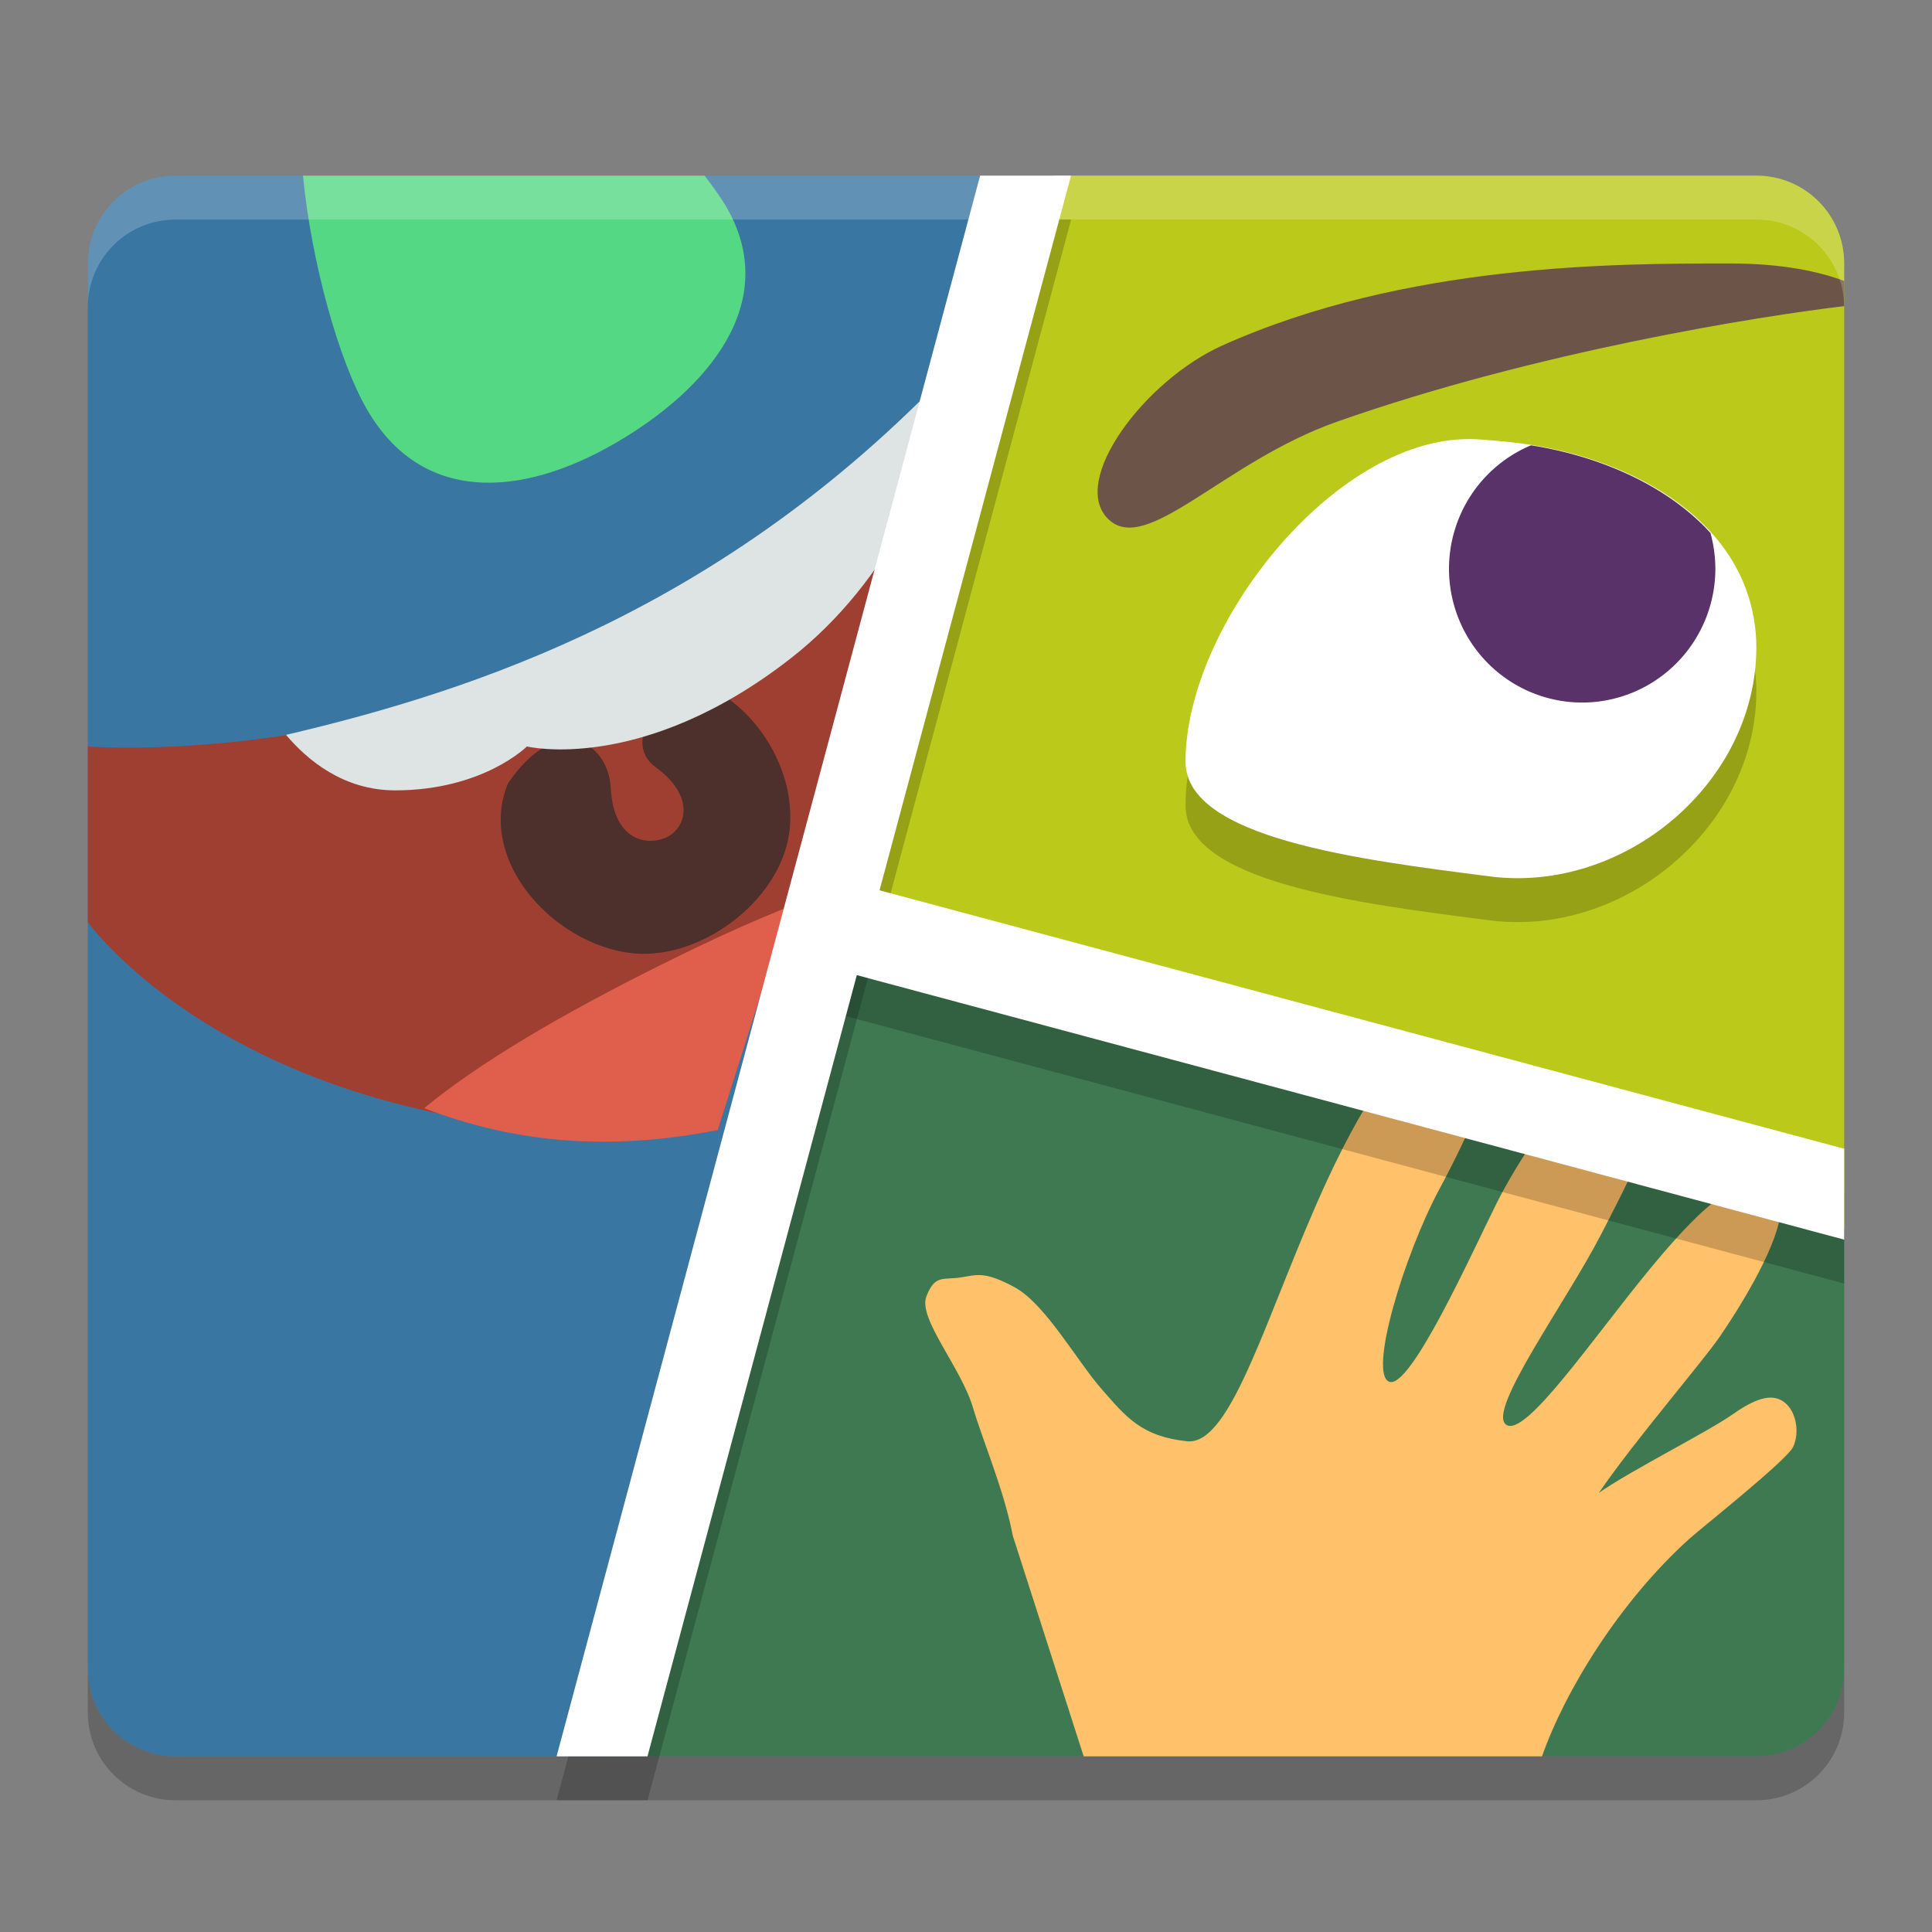 <svg xmlns="http://www.w3.org/2000/svg" width="22" height="22" version="1">
 <rect width="100%" height="100%" fill="#808080" stroke="none"/>
 <path style="fill:#bbc91b;fill-rule:evenodd" d="M 12,2 9.5,10.5 21,14 21,3 C 21,2.446 20.554,2 20,2 Z"/>
 <path style="fill:#3e7952;fill-rule:evenodd" d="M 9.5,10.5 6.5,20 20,20 c 0.554,0 1,-0.446 1,-1 l 0,-2 0,-3 z"/>
 <path style="fill:#3a76a2;fill-rule:evenodd" d="M 2,2 C 1.446,2 1,2.446 1,3 l 0,16 c 0,0.554 0.446,1 1,1 L 6.979,20 12,2 Z"/>
 <path style="opacity:0.2" d="m 1,19 0,0.5 c 0,0.554 0.446,1 1,1 l 18,0 c 0.554,0 1,-0.446 1,-1 L 21,19 c 0,0.554 -0.446,1 -1,1 L 2,20 C 1.446,20 1,19.554 1,19 Z"/>
 <path style="fill:#9f3f32" d="M 10.812,4.225 C 6.814,8.981 1,8.5 1,8.5 l 0,2 c 0,0 1.927,2.718 7.173,2.368 z"/>
 <path style="fill:#4d2f2b" d="m 7.988,7.786 c -0.381,0.002 -0.947,0.64 -0.521,0.951 0.467,0.34 0.342,0.708 0.108,0.804 C 7.341,9.637 6.986,9.551 6.955,8.977 6.927,8.432 6.338,8.105 5.784,8.921 5.749,9.007 5.724,9.094 5.712,9.182 5.602,9.97 6.372,10.741 7.16,10.85 7.948,10.96 8.878,10.273 8.987,9.485 9.082,8.8 8.626,8.044 7.988,7.786 Z m -2.024,0.808 c -0.021,0.029 -0.034,0.06 -0.053,0.09 L 5.964,8.594 Z"/>
 <path style="fill:#dee3e3" d="M 10.812,4.225 C 8.238,6.926 5.426,7.86 3.257,8.368 3.499,8.654 3.91,9 4.5,9 5.5,9 6,8.5 6,8.5 6,8.5 7.307,8.818 9,7.5 9.583,7.046 9.992,6.494 10.29,5.963 Z"/>
 <path style="fill:#e05e4c" d="M 8.98,10.326 C 8.611,10.474 8.161,10.67 7.5,11 6.384,11.558 5.461,12.098 4.83,12.619 5.861,13.017 6.945,13.11 8.173,12.868 Z"/>
 <path style="fill:#ffc169" d="m 15.811,12.202 c -0.222,0.309 -0.457,0.717 -0.695,1.231 -0.677,1.462 -1.083,3.033 -1.598,2.979 -0.514,-0.054 -0.69,-0.269 -0.975,-0.596 -0.285,-0.326 -0.641,-0.971 -0.993,-1.16 -0.352,-0.19 -0.433,-0.135 -0.622,-0.108 -0.19,0.027 -0.285,-0.034 -0.38,0.217 -0.095,0.251 0.398,0.808 0.533,1.269 0.106,0.36 0.358,0.951 0.451,1.451 L 12.34,20 l 5.219,0 c 0.267,-0.758 0.888,-1.763 1.673,-2.473 0.145,-0.131 1.111,-0.895 1.186,-1.05 0.106,-0.22 -0.005,-0.594 -0.293,-0.56 -0.096,0.011 -0.221,0.066 -0.384,0.181 -0.294,0.208 -1.159,0.639 -1.534,0.901 0.392,-0.576 1.169,-1.477 1.377,-1.779 0.217,-0.316 0.619,-0.962 0.685,-1.362 l -0.654,-0.242 c -0.223,0.147 -0.484,0.419 -0.815,0.819 -0.65,0.785 -1.435,1.95 -1.651,1.787 -0.217,-0.162 0.677,-1.381 1.083,-2.166 0.144,-0.279 0.284,-0.55 0.4,-0.807 l -1.069,-0.396 c -0.222,0.303 -0.414,0.634 -0.522,0.851 -0.271,0.542 -0.975,2.112 -1.219,2.031 -0.244,-0.081 0.162,-1.435 0.568,-2.193 0.168,-0.313 0.332,-0.646 0.453,-0.957 l -1.03,-0.383 z"/>
 <path style="fill:#6c5548" d="M 19.697,3 C 18.394,3 16,3 13.919,3.934 13.033,4.332 12.181,5.472 12.616,5.907 13.05,6.341 13.926,5.26 15.222,4.803 17.5,4 20.046,3.599 21,3.486 L 21,3.199 C 20.726,3.097 20.311,3 19.697,3 Z"/>
 <path style="opacity:0.2" d="m 16.723,5.5 c -1.541,0 -3.223,2.126 -3.223,3.674 0,0.871 1.977,1.116 3.467,1.306 C 18.495,10.675 20,9.416 20,7.868 c 0,-0.113 -0.011,-0.221 -0.029,-0.327 0,0 0,-10e-4 0,-10e-4 -8.5e-4,-0.005 -0.002,-0.01 -0.003,-0.015 -3.5e-5,-1.955e-4 -9.5e-4,-8e-4 -0.001,-10e-4 -0.217,-1.216 -1.571,-1.897 -2.893,-2.001 -0.001,-1.045e-4 -0.003,-8.5e-4 -0.004,-9.5e-4 -0.116,-0.009 -0.233,-0.023 -0.348,-0.023 z"/>
 <path style="fill:#ffffff" d="M 16.723,5 C 15.182,5 13.5,7.126 13.5,8.674 13.5,9.545 15.477,9.789 16.967,9.98 18.495,10.175 20,8.916 20,7.368 20,7.255 19.989,7.146 19.971,7.041 c 0,0 0,-10e-4 0,-10e-4 -8.5e-4,-0.005 -0.002,-0.01 -0.003,-0.015 -3.5e-5,-1.955e-4 -9.5e-4,-8e-4 -0.001,-0.001 -0.217,-1.216 -1.571,-1.897 -2.893,-2.001 -0.001,-1.045e-4 -0.003,-8.5e-4 -0.004,-9.5e-4 -0.116,-0.009 -0.233,-0.023 -0.348,-0.023 z"/>
 <path style="fill:#583268" d="M 17.434,5.071 A 1.517,1.524 0 0 0 16.5,6.476 1.517,1.524 0 0 0 18.017,8 1.517,1.524 0 0 0 19.533,6.476 1.517,1.524 0 0 0 19.477,6.069 C 18.992,5.534 18.23,5.197 17.434,5.071 Z"/>
 <path style="fill:#54d883" d="M 3.45,2 C 3.547,3 3.862,4.114 4.177,4.659 4.798,5.735 5.924,5.671 7,5.05 8.076,4.428 8.894,3.436 8.273,2.359 8.21,2.251 8.119,2.126 8.023,2 Z"/>
 <path style="opacity:0.2" d="m 11.161,2.5 -4.823,18 0.162,0 0.479,0 0.395,0 4.823,-18 L 12,2.5 l -0.839,0 z"/>
 <path style="opacity:0.2" d="M 9.5,10.5 9.241,11.466 21,14.616 21,14.5 21,13.581 9.5,10.5 Z"/>
 <path style="fill:#ffffff" d="M 11.161,2 6.338,20 6.5,20 6.979,20 7.373,20 12.196,2 12,2 11.161,2 Z"/>
 <path style="fill:#ffffff" d="M 9.5,10 9.241,10.966 21,14.116 21,14 21,13.081 9.5,10 Z"/>
 <path style="opacity:0.2;fill:#ffffff" d="M 2,2 C 1.446,2 1,2.446 1,3 l 0,0.5 c 0,-0.554 0.446,-1 1,-1 l 18,0 c 0.554,0 1,0.446 1,1 L 21,3 C 21,2.446 20.554,2 20,2 Z"/>
</svg>
